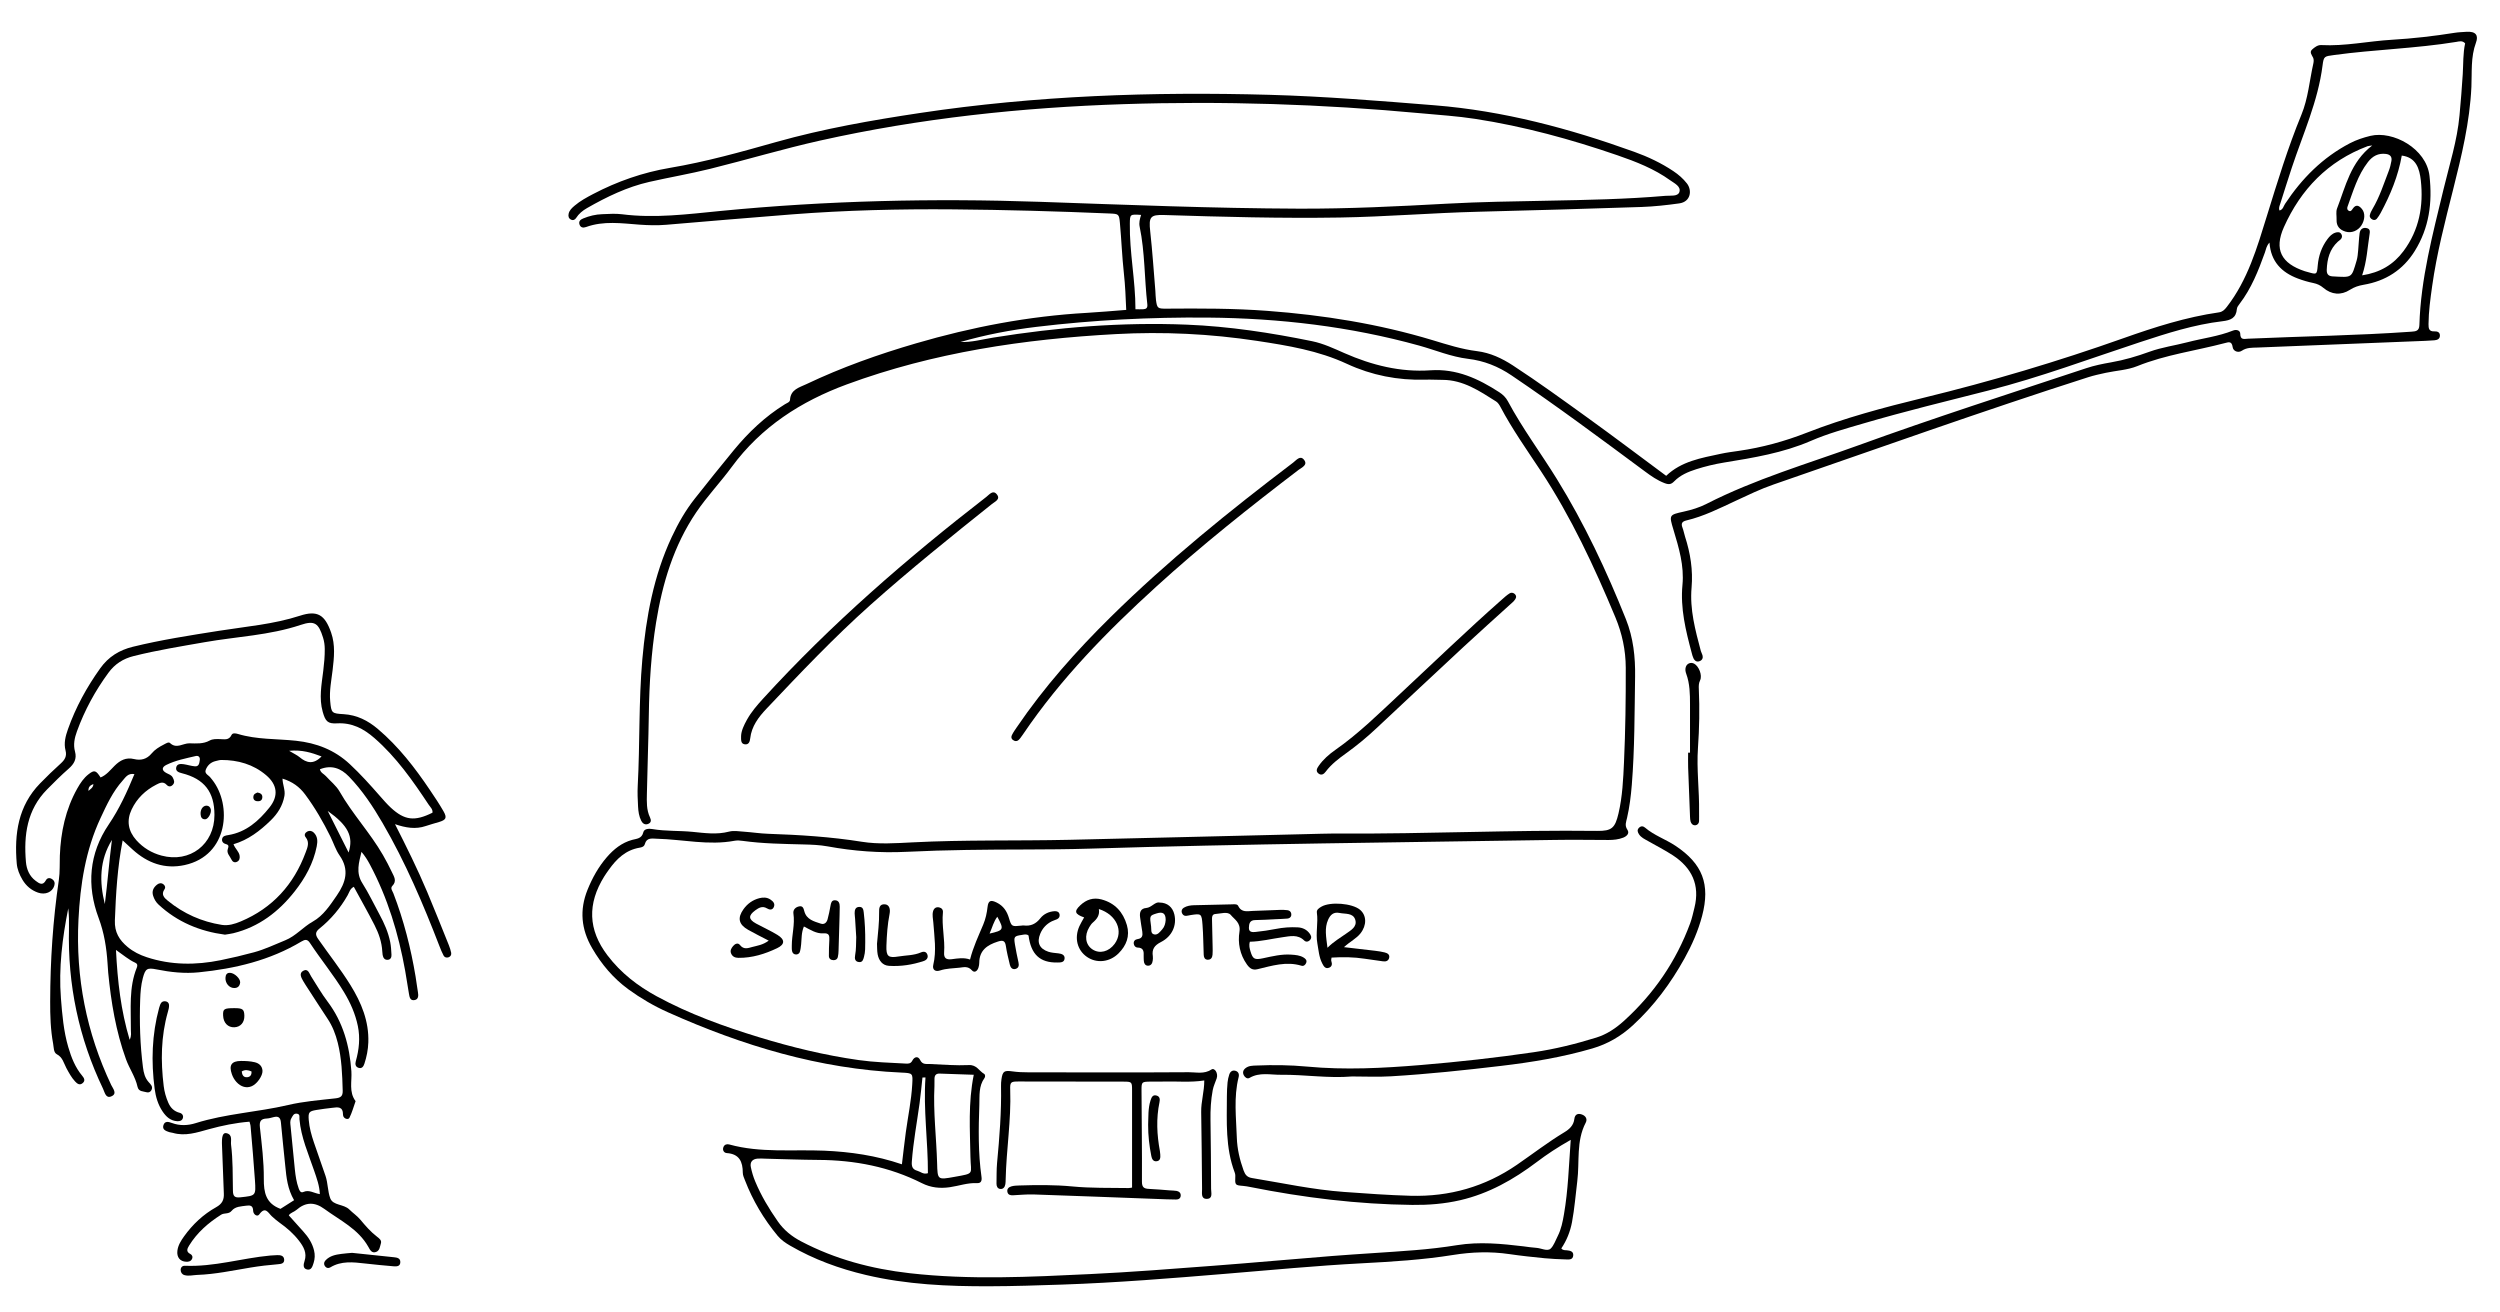 <?xml version="1.0" encoding="utf-8"?>
<!-- Generator: Adobe Illustrator 26.0.1, SVG Export Plug-In . SVG Version: 6.00 Build 0)  -->
<svg version="1.1" id="Ebene_1" xmlns="http://www.w3.org/2000/svg" xmlns:xlink="http://www.w3.org/1999/xlink" x="0px" y="0px"
	 viewBox="0 0 1086 569.74" style="enable-background:new 0 0 1086 569.74;" xml:space="preserve">
<g>
	<path d="M1071.35,13.82c-1.66,0.13-3.34,0.16-4.98,0.42c-9.05,1.45-18.15,2.49-27.3,3.03c-10.26,0.6-20.4,2.86-30.75,2.31
		c-1.51-0.08-2.88,0.97-3.94,1.93c-1.26,1.14-0.13,2.37,0.45,3.57c0.32,0.68,0.27,1.65,0.1,2.43c-1.68,7.46-2.26,15.2-5.2,22.34
		c-5.91,14.35-10.41,29.16-14.99,43.95c-4.28,13.83-8.3,27.78-17.42,39.53c-1.04,1.34-1.9,2.14-3.43,2.36
		c-14.25,2.06-27.9,6.41-41.4,11.2c-28.58,10.14-57.6,18.77-87.07,25.95c-17.15,4.18-34.22,8.73-50.68,15.17
		c-9.53,3.72-19.27,6.38-29.36,7.84c-2.64,0.38-5.29,0.72-7.89,1.28c-8.47,1.82-17.1,3.24-23.7,9.57
		c-11.46-8.49-22.73-17.02-34.19-25.28c-10.68-7.69-21.32-15.44-32.35-22.64c-4.82-3.14-9.88-5.53-15.62-6.24
		c-6.65-0.82-12.99-2.86-19.37-4.79c-23.39-7.06-47.35-10.89-71.67-12.71c-14.64-1.1-29.3-1.08-43.97-0.96
		c-3.74,0.03-3.97-0.21-4.46-3.71c-0.19-1.32-0.16-2.66-0.27-3.99c-0.72-8.64-1.29-17.28-2.24-25.89c-0.69-6.25,0.05-7.28,6.06-7.09
		c25.48,0.81,50.96,1.51,76.47,1.09c20-0.34,39.94-2,59.93-2.51c23.65-0.6,47.31-1.28,70.96-2.07c5.48-0.19,10.95-0.8,16.4-1.56
		c5.02-0.69,5.65-5.69,3.33-8.66c-1.66-2.13-3.66-3.86-5.89-5.35c-5.29-3.54-11.02-6.24-16.98-8.39
		c-28.14-10.13-56.78-17.82-86.79-20.22c-23.92-1.92-47.84-3.89-71.82-4.55c-50.72-1.4-101.3,0.33-151.56,7.88
		c-21.09,3.17-42.07,6.84-62.63,12.64c-15.22,4.3-30.46,8.57-46.08,11.21c-11.77,1.99-22.88,5.86-33.43,11.39
		c-2.8,1.47-5.59,2.98-8.02,5.05c-1.14,0.98-2.29,1.98-2.6,3.56c-0.21,1.05,0.01,2,1.09,2.51c0.92,0.44,1.71-0.02,2.15-0.71
		c1.21-1.89,2.87-3.24,4.76-4.32c8.56-4.89,17.4-9.18,27.07-11.38c8.76-1.99,17.64-3.5,26.36-5.66c16-3.96,31.81-8.71,47.88-12.3
		c43.38-9.69,87.42-14.36,131.79-15.81c43.19-1.41,86.31-0.02,129.34,3.98c7.79,0.73,15.63,1.22,23.35,2.41
		c21.12,3.25,41.67,8.88,61.85,15.83c8.04,2.77,15.97,5.87,22.94,10.89c1.78,1.28,4.8,2.65,3.92,5.13c-0.7,1.96-3.81,1.4-5.93,1.58
		c-17.11,1.49-34.27,1.79-51.43,2.13c-14.49,0.29-29,0.48-43.47,1.28c-21.47,1.18-42.94,2.25-64.44,2.17
		c-37.5-0.14-74.97-1.68-112.44-2.97c-46.36-1.6-92.62-0.54-138.81,3.97c-14.22,1.39-28.49,3.27-42.87,1.42
		c-2.79-0.36-5.66-0.11-8.49-0.02c-2.86,0.09-5.6,0.75-8.25,1.84c-1.2,0.49-2.08,1.2-1.64,2.61c0.45,1.44,1.66,1.56,2.85,1.13
		c7.65-2.78,15.47-1.6,23.26-1.03c3.83,0.27,7.65,0.38,11.48,0.06c18.26-1.53,36.52-3.11,54.79-4.53c23.28-1.8,46.6-2.37,69.94-2.17
		c22.67,0.19,45.32,0.83,67.97,1.79c3.95,0.17,4.11,0.21,4.47,4.13c0.67,7.3,0.93,14.63,1.73,21.91c0.58,5.25,0.78,10.49,1.01,15.84
		c-5.92,0.45-11.54,0.97-17.18,1.29c-25.24,1.42-49.88,6.15-74.1,13.23c-16.33,4.77-32.33,10.44-47.7,17.75
		c-3,1.43-6.82,2.28-7.07,6.81c-0.06,1.01-1.37,1.39-2.2,1.9c-8.61,5.31-15.82,12.19-22.22,19.95
		c-5.72,6.94-11.34,13.97-16.92,21.03c-4.05,5.12-7.26,10.76-10.02,16.67c-7.88,16.84-11.16,34.79-12.79,53.14
		c-1.62,18.28-1.02,36.64-2,54.94c-0.16,2.98-0.02,6,0.14,8.99c0.11,2.15,0.4,4.33,1.41,6.28c0.57,1.1,1.57,1.83,2.89,1.34
		c1.39-0.52,1.51-1.57,0.9-2.83c-1.58-3.28-1.43-6.83-1.36-10.31c0.23-11.49,0.67-22.98,0.84-34.48c0.2-13.35,1.02-26.65,3.14-39.83
		c2.76-17.09,7.64-33.45,17.47-47.96c4.68-6.91,10.47-12.97,15.4-19.68c12.8-17.42,30.03-28.51,50.01-35.87
		c37.74-13.9,77.01-19.68,116.92-21.85c20.51-1.12,40.97-0.13,61.31,2.96c13.35,2.03,26.59,4.2,39.03,9.98
		c10.71,4.97,22.13,7.21,34,6.86c2.5-0.08,5,0.09,7.5,0.09c9.01,0.01,16.09,4.85,23.27,9.38c0.79,0.5,1.4,1.44,1.86,2.3
		c5.14,9.75,11.52,18.73,17.57,27.9c13.17,19.99,23.21,41.56,32.39,63.56c2.91,6.97,4.48,14.24,4.51,21.87
		c0.04,13.67-0.14,27.33-0.76,40.98c-0.34,7.47-0.67,14.99-2.39,22.33c-1.49,6.38-2.93,7.69-9.29,7.61
		c-37-0.45-73.98,1.35-110.98,1.14c-5.84-0.03-11.67,0.17-17.5,0.31c-33.65,0.8-67.3,1.66-100.96,2.42
		c-22.66,0.51-45.33-0.06-67.98,1.11c-7.32,0.37-14.74,0.9-21.97-0.26c-13.53-2.17-27.13-3-40.78-3.47
		c-3.49-0.12-6.96-0.67-10.45-0.91c-2.16-0.15-4.45-0.56-6.47-0.03c-5.33,1.4-10.59,0.62-15.87,0.1c-5.8-0.57-11.66-0.22-17.44-1.21
		c-1.49-0.26-3.55-0.18-3.93,1.39c-0.69,2.85-2.89,2.77-4.86,3.31c-4.52,1.25-8,4.06-10.98,7.5c-3.63,4.19-6.28,8.96-8.37,14.11
		c-3.59,8.85-2.78,17.24,1.96,25.4c4.07,7,9.16,13.08,15.73,17.88c5.41,3.94,11.17,7.3,17.26,10.02
		c32.32,14.47,65.76,24.61,101.42,26.18c4.95,0.22,4.93,0.3,4.66,5.1c-0.39,7.01-1.84,13.86-2.79,20.79
		c-0.62,4.54-1.11,9.1-1.7,13.95c-11.24-3.83-22.38-5.43-33.76-5.92c-13.76-0.58-27.68,1.05-41.24-2.7c-1.02-0.28-2.05,0-2.51,1.08
		c-0.6,1.39,0.25,2.58,1.4,2.66c5.51,0.37,6.97,3.75,6.99,8.56c0,1.12,0.55,2.26,0.97,3.34c3.39,8.77,8.14,16.76,14.14,24
		c1.51,1.82,3.41,3.13,5.45,4.31c10.32,5.99,21.39,10.02,32.96,12.75c17.64,4.16,35.61,4.96,53.63,4.9c10.5-0.03,21-0.38,31.49-0.73
		c23.82-0.81,47.56-2.74,71.31-4.71c19.59-1.62,39.16-3.49,58.8-4.53c13.3-0.7,26.61-1.51,39.8-3.63c8.1-1.3,16.22-1.58,24.39-0.38
		c5.1,0.75,10.24,1.29,15.38,1.8c2.98,0.29,5.98,0.41,8.98,0.51c1.44,0.04,3.33,0.35,3.45-1.81c0.1-1.71-1.4-2.01-2.8-2.15
		c-0.78-0.08-1.65,0.1-2.39-0.82c2.31-3.41,3.86-7.26,4.64-11.37c1.11-5.9,1.56-11.88,2.3-17.83c1.06-8.49-0.55-17.38,3.68-25.45
		c0.81-1.54-0.02-2.95-1.73-3.54c-1.8-0.63-3,0.07-3.22,1.95c-0.33,2.8-2.12,4.44-4.32,5.77c-7.14,4.31-13.74,9.41-20.6,14.13
		c-13.9,9.56-29.3,13.94-46.19,13.48c-9.67-0.27-19.3-0.97-28.94-1.67c-13.49-0.97-26.69-3.85-40-6.04
		c-2.06-0.34-2.93-1.36-3.65-3.34c-1.66-4.6-2.76-9.31-2.92-14.13c-0.28-8.78-1.42-17.62,0.78-26.34c0.32-1.28-0.04-2.4-1.4-2.78
		c-1.36-0.38-2.27,0.42-2.67,1.64c-0.36,1.1-0.63,2.26-0.74,3.41c-0.18,1.99-0.29,3.99-0.29,5.99c-0.03,11.15-0.68,22.36,3.38,33.1
		c0.17,0.45,0.3,0.96,0.28,1.43c-0.17,4.16-0.18,4.14,3.49,4.45c0.99,0.08,1.97,0.27,2.95,0.46c23.25,4.64,46.7,7.52,70.43,7.79
		c7.02,0.08,13.96-0.46,20.83-2.05c12.43-2.88,23.23-9,33.28-16.6c4.38-3.31,8.92-6.33,14.72-9.61
		c-0.82,11.41-1.13,21.88-2.92,32.24c-0.56,3.3-1.21,6.57-2.73,9.57c-0.96,1.88-1.75,4.22-3.09,5.45c-1.43,1.31-4.1-0.24-6.25-0.36
		c-1.83-0.1-3.64-0.42-5.46-0.64c-9.61-1.15-19.2-2.09-28.88-0.53c-6.08,0.98-12.21,1.69-18.35,2.18
		c-11.96,0.96-23.94,1.59-35.9,2.53c-17.27,1.35-34.52,2.96-51.8,4.26c-17.79,1.35-35.57,2.75-53.38,3.6
		c-26.13,1.25-52.28,2.59-78.4-0.38c-16.52-1.88-32.36-6.05-47.17-13.84c-4.08-2.14-7.47-4.88-10.11-8.67
		c-3.83-5.48-7.25-11.18-9.82-17.36c-0.83-1.98-1.45-4.08-1.89-6.19c-0.46-2.21,0.66-3.53,2.91-3.72c1.16-0.1,2.33,0,3.5,0.03
		c7.66,0.19,15.33,0.49,22.99,0.54c15.73,0.09,30.81,2.99,44.92,10.11c3.9,1.97,7.91,2.35,12.14,1.74
		c3.94-0.57,7.74-1.98,11.82-1.77c1.72,0.09,2.15-1.03,1.92-2.68c-1.48-10.42-1.31-20.92-0.94-31.39c0.14-3.89-0.34-8.07,2.24-11.59
		c0.38-0.52,0.39-1.48-0.21-1.83c-2.16-1.25-3.18-3.95-6.54-3.79c-5.64,0.27-11.32-0.22-16.98-0.46c-1.56-0.07-3.2,0.36-4.22-1.73
		c-0.9-1.87-2.53-1.44-3.39,0.24c-0.7,1.37-1.71,1.37-2.89,1.3c-6.81-0.38-13.63-0.56-20.4-1.52c-14.72-2.08-29.11-5.59-43.29-9.92
		c-15.3-4.68-30.34-10.1-44.46-17.78c-8.28-4.51-15.54-10.11-21.35-17.72c-8.57-11.23-8.78-22.53-1.48-34.3
		c0.61-0.99,1.3-1.94,1.97-2.89c3.36-4.75,7.35-8.63,13.4-9.65c1.02-0.17,1.98-0.45,2.3-1.59c0.82-2.92,3.07-2.36,5.24-2.3
		c11.26,0.29,22.46,3.01,33.79,0.87c1.12-0.21,2.34-0.1,3.49,0.06c8.77,1.22,17.6,1.31,26.43,1.55c3.5,0.09,6.98,0.21,10.45,0.84
		c11.34,2.08,22.78,2.93,34.32,2.36c17.32-0.85,34.65-0.97,51.98-1.01c9.17-0.02,18.34-0.09,27.5-0.37
		c67.3-2.06,134.62-2.71,201.94-3.78c7.83-0.13,15.67,0,23.5,0.02c2.19,0,4.35-0.22,6.38-1.02c1.51-0.6,2.85-1.85,1.79-3.43
		c-1.27-1.88-0.54-3.39-0.14-5.16c1.08-4.72,1.67-9.51,2.06-14.33c1.26-15.63,1.18-31.3,1.43-46.96c0.14-8.55-0.77-16.95-3.98-24.99
		c-8.42-21.07-18.04-41.54-29.98-60.87c-6.99-11.34-15-22.04-21.3-33.82c-0.89-1.67-2.19-2.92-3.75-3.93
		c-9.09-5.89-18.56-10.3-29.88-9.52c-13.07,0.9-25.45-2.22-37.37-7.46c-4.56-2.01-9.13-4.17-14.04-5.18
		c-17.97-3.68-36.09-6.45-54.43-7.19c-28.23-1.14-56.26,1.13-84.14,5.63c-4.7,0.76-9.36,2.09-14.21,1.91
		c10.86-3.15,21.92-5.25,33.11-6.59c24.68-2.97,49.47-4.23,74.32-4.02c31.12,0.27,61.81,3.84,91.87,12.17
		c7.05,1.96,13.87,4.86,21.19,5.74c6.95,0.83,13.11,3.28,18.91,7.2c19.76,13.34,38.86,27.58,58.01,41.76
		c2.63,1.95,5.25,3.8,8.43,5.03c2.05,0.8,3,0.48,4.25-0.79c2.65-2.69,6-4.1,9.53-5.23c3.98-1.27,8.02-2.24,12.13-2.91
		c12.83-2.09,25.61-4.18,37.69-9.41c7.33-3.18,15.07-5.3,22.74-7.55c18.06-5.3,36.34-9.73,54.57-14.38
		c22.3-5.69,43.83-13.77,65.65-20.95c11.71-3.85,23.46-7.64,35.76-9.09c3.65-0.43,6.02-1.36,6.34-5.36
		c0.06-0.75,0.65-1.52,1.15-2.17c5.14-6.71,8.19-14.45,11.01-22.3c0.49-1.37,0.64-2.9,2-4.34c0.57,8.19,5.22,12.94,12.32,15.61
		c2.17,0.82,4.43,1.49,6.7,1.95c1.69,0.35,3.05,0.96,4.39,2.1c3.55,3,7.66,3.34,11.51,0.87c1.89-1.21,3.78-1.83,5.96-2.2
		c9.54-1.61,17.09-6.4,22.23-14.67c6.24-10.04,7.71-20.96,6.4-32.63c-1.35-11.93-15.92-19.75-25.68-17.39
		c-3.09,0.75-6.08,1.74-8.9,3.21c-11.83,6.17-20.88,15.3-28.17,26.33c-0.68,1.03-0.88,2.52-2.4,2.88c-0.46-1.06,0.01-1.98,0.31-2.92
		c1.67-5.23,3.3-10.48,5.03-15.69c4.86-14.66,11.38-28.82,13.35-44.37c0.52-4.08,0.78-3.98,4.95-4.55
		c17.66-2.42,35.54-2.83,53.15-5.71c1.22-0.2,2.64-0.7,3.84,0.63c-0.95,4.34-0.76,8.86-1.03,13.34c-0.36,5.98-0.87,11.96-1.41,17.93
		c-1,11.01-4.4,21.52-6.96,32.19c-4.66,19.43-9.88,38.75-10.47,58.89c-0.08,2.64-1.54,2.77-3.56,2.91
		c-23.61,1.67-47.27,1.99-70.91,3.04c-1.61,0.07-3.32,0.69-3.35-2.17c-0.01-1.46-1.66-1.96-3.13-1.37
		c-6.38,2.55-13.21,3.35-19.8,5.07c-5.47,1.43-11.13,2.19-16.46,4.12c-5.48,1.99-11.02,3.64-16.77,4.63
		c-3.6,0.63-7.22,1.36-10.68,2.51c-33.03,10.97-66.17,21.59-98.88,33.47c-22.21,8.06-44.97,14.68-66.13,25.49
		c-3.09,1.58-6.47,2.61-9.91,3.37c-6.38,1.4-6.39,1.44-4.46,7.84c2.36,7.83,4.72,15.66,3.92,24c-0.97,10.16,1.43,19.86,4.02,29.53
		c0.21,0.79,0.41,1.62,0.77,2.35c0.58,1.18,1.54,1.77,2.86,1.15c1.05-0.49,1.35-1.42,1.05-2.5c-0.17-0.63-0.55-1.21-0.72-1.85
		c-2.4-9.02-4.85-18.01-4.02-27.52c0.66-7.58-0.51-14.95-2.84-22.16c-0.41-1.27-0.62-2.61-1.1-3.84c-0.71-1.82-0.25-2.72,1.71-3.18
		c7.52-1.78,14.37-5.26,21.31-8.49c5.44-2.53,10.83-5.15,16.51-7.11c45.48-15.71,90.79-31.92,136.62-46.59
		c2.53-0.81,5.14-1.38,7.74-1.94c4.55-0.98,9.4-1.18,13.64-2.9c12.31-4.97,25.41-6.67,38.1-10.02c1.64-0.43,2.98-0.92,3.36,1.78
		c0.24,1.74,2.39,2.63,3.99,1.55c2.15-1.45,4.42-1.29,6.71-1.38c24.3-0.99,48.61-1.94,72.91-2.91c1.33-0.05,2.66-0.12,3.99-0.24
		c1.23-0.11,2.38-0.52,2.43-1.98c0.06-1.55-1.13-1.96-2.36-1.9c-2.42,0.12-2.61-1.3-2.59-3.18c0.05-5.51,0.81-10.96,1.57-16.4
		c1.99-14.21,5.6-28.08,9.1-41.96c3.7-14.7,7.26-29.38,7.96-44.66c0.29-6.38-0.37-12.88,1.99-19.25
		C1076.67,15.55,1075.71,13.5,1071.35,13.82z M405.92,471.85c0.05-1,0.04-2,0.02-3c-0.03-1.57,0.49-2.55,2.28-2.48
		c4.79,0.19,9.59,0.33,14.78,0.51c-2.48,12.38-1.64,24.03-1.44,35.68c0.13,7.69,2.06,7.06-6.93,8.67c-7.4,1.33-7.35,1.36-7.55-5.94
		C406.77,494.14,405.36,483.03,405.92,471.85z M399.46,479.32c0.51-3.73,0.84-7.49,1.25-11.24c0.44-0.01,0.88-0.03,1.32-0.04
		c-0.98,13.94,1.11,27.79,1.05,41.6c-2.02,0.64-3.16-0.65-4.56-1.04c-2.13-0.59-2.59-1.84-2.42-4.07
		C396.73,496.06,398.31,487.72,399.46,479.32z M496.58,134.34c-0.98,0.05-1.97,0.01-3.34,0.01c0.01-12.52-2.63-24.75-2.44-37.2
		c0.06-4.11,0.07-4.11,4.89-3.79c-0.59,1.86-0.98,3.44-0.62,5.14c2.31,11.1,2.04,22.45,3.32,33.65
		C498.58,133.78,497.94,134.27,496.58,134.34z M992.13,98.66c7.36-16.44,19.13-28.66,36.29-35.13c0.43-0.17,0.93-0.16,2.08-0.33
		c-9.41,7.17-11.54,17.71-15.28,27.35c-0.57,1.45-0.15,3.28-0.21,4.94c-0.1,2.76,1.38,4.36,3.86,5.12c2.6,0.79,5.41-0.35,6.93-2.71
		c1.52-2.36,1.7-5.26,0.29-7.03c-1.18-1.49-2.59-2.31-4-0.29c-0.52,0.73-0.87,1.5-1.85,0.95c-0.61-0.34-0.74-1.02-0.48-1.74
		c2.45-6.72,4.41-13.66,8.9-19.43c1.97-2.53,4.46-3.92,7.79-3.49c1.86,0.24,2.7,1.25,2.38,3.05c-0.26,1.47-0.62,2.94-1.16,4.33
		c-2.16,5.58-3.96,11.32-7.05,16.51c-0.51,0.85-0.97,1.78-1.17,2.73c-0.18,0.87,0.43,1.58,1.26,1.94c0.69,0.3,1.37,0.09,1.8-0.44
		c0.62-0.76,1.17-1.6,1.64-2.47c4.26-7.92,7.65-16.16,9.18-24.94c6.29,0.81,7.68,5.71,8.27,10.73c1.23,11.11-0.69,21.6-7.52,30.77
		c-4.34,5.82-10.1,9.32-17.97,10.53c2.07-6.15,2.29-11.95,3.2-17.64c0.21-1.31,0.36-2.43-1.04-2.83c-1.74-0.5-3.01,0.37-3.25,2.14
		c-0.34,2.46-0.39,4.97-0.63,7.45c-0.14,1.49-0.25,3.02-0.67,4.44c-2.29,7.72-1.78,7.37-10.46,6.89c-1.96-0.11-2.59-1.14-2.52-2.91
		c0.17-4.63,1.26-8.89,4.83-12.17c0.37-0.33,0.81-0.59,1.16-0.94c0.66-0.65,0.84-1.47,0.39-2.27c-0.61-1.09-1.66-1.02-2.63-0.7
		c-1.48,0.48-2.52,1.58-3.43,2.79c-2.57,3.43-3.88,7.29-4.25,11.55c-0.34,3.9-0.43,3.89-4.17,2.81c-0.48-0.14-0.97-0.24-1.44-0.4
		C990.98,114.44,987.78,108.38,992.13,98.66z"/>
	<path d="M194.97,410.56c-3.11-7.72-6.18-15.46-9.41-23.13c-4.2-9.97-9.01-19.65-13.97-29.41c4.57,1.54,8.89,2.35,13.38,0.8
		c1.89-0.65,3.82-1.15,5.73-1.73c3.06-0.92,3.57-1.84,1.98-4.63c-1.81-3.17-3.86-6.22-5.91-9.26c-6.53-9.7-13.63-18.91-22.63-26.53
		c-4.32-3.66-9.11-6.09-14.84-6.43c-5.18-0.31-5.39-0.41-5.87-5.69c-0.41-4.52,0.52-8.96,1.05-13.42
		c0.65-5.48,1.23-10.95-0.64-16.32c-2.69-7.71-5.91-9.82-13.53-7.34c-11.52,3.74-23.47,4.69-35.29,6.57
		c-12.5,1.98-25,3.9-37.31,6.92c-5.93,1.46-10.6,4.35-14.19,9.38c-5.85,8.19-10.63,16.9-13.99,26.39c-1.07,3.02-1.89,6.09-1.06,9.29
		c0.64,2.45-0.32,4.05-2.09,5.64c-3.1,2.78-6.09,5.69-8.99,8.67c-9.52,9.78-11.21,21.91-10.12,34.78c0.21,2.47,1.18,4.85,2.47,7.03
		c1.59,2.69,3.86,4.61,6.78,5.62c3.19,1.1,6.18-0.24,7.03-2.91c0.41-1.28,0.14-2.28-1.02-3.01c-1.03-0.66-2.06-0.44-2.58,0.53
		c-1.4,2.58-2.93,1.4-4.45,0.28c-2.75-2.03-3.97-5.08-4.24-8.22c-1-11.64,0.46-22.69,9.2-31.52c3.04-3.08,6.11-6.15,9.37-9
		c2.36-2.06,3.61-4.27,2.75-7.42c-0.83-3.03-0.2-5.94,0.84-8.8c3.32-9.14,7.91-17.58,13.67-25.43c2.82-3.84,6.4-6.12,10.95-7.26
		c10.19-2.56,20.54-4.21,30.87-6.03c13.91-2.45,28.15-2.96,41.71-7.51c6.07-2.04,7.76-0.74,9.71,5.54c0.51,1.62,0.72,3.25,0.74,4.92
		c0.03,3.17-0.27,6.31-0.65,9.46c-0.72,5.93-1.92,11.88-0.23,17.86c1.17,4.12,2.17,5.22,6.2,4.99c6.48-0.37,11.52,2.27,16.24,6.38
		c9.55,8.31,16.68,18.55,23.6,28.97c0.7,1.05,1.84,1.97,1.63,3.46c-7.74,3.85-12.1,3.35-18.09-2.18c-1.7-1.58-3.23-3.36-4.77-5.11
		c-4.18-4.77-8.39-9.47-13.04-13.8c-6.63-6.18-14.46-9.2-23.36-10.16c-8.43-0.91-17.02-0.46-25.26-2.96
		c-0.98-0.29-2.32-0.52-2.76,0.43c-1.16,2.48-3.18,1.83-5.09,1.81c-1.5-0.02-3.08-0.12-4.41,0.62c-2.8,1.56-5.83,1.27-8.8,1.21
		c-2.79-0.06-5.59,2.59-8.45-0.14c-0.62-0.59-1.87,0.26-2.76,0.72c-1.94,0.99-3.84,2.16-5.21,3.82c-2.09,2.52-4.69,3.15-7.6,2.44
		c-3.56-0.86-6.12,0.57-8.5,2.93c-1.87,1.85-3.51,4.02-6.07,5.06c-2.01-3.13-2.72-3.35-5.2-1.42c-2.14,1.66-3.61,3.87-4.93,6.22
		c-5.09,9.08-7.18,18.92-7.57,29.21c-0.13,3.49,0.08,7.03-0.43,10.47c-2.58,17.51-3.73,35.11-3.77,52.79
		c-0.02,6.17,0.16,12.33,1.29,18.42c0.3,1.61,0.14,3.78,1.6,4.55c2.56,1.34,2.99,3.84,4.12,5.96c1.11,2.06,2.2,4.11,3.8,5.84
		c0.96,1.04,2.06,1.88,3.4,0.65c1.16-1.06,0.48-2.17-0.28-3.08c-3.07-3.66-4.75-7.98-6.07-12.48c-2.03-6.92-2.63-14.06-3.19-21.2
		c-1.02-13.19,0.61-26.16,3.19-39.08c0.32,2.89,0.38,5.78,0.31,8.67c-0.62,24.41,4.23,47.66,14.79,69.7
		c0.73,1.52,1.16,4.27,3.47,3.37c2.94-1.15,0.83-3.42,0.07-5.02c-10.77-22.75-15.46-46.71-14.21-71.8
		c0.76-15.21,3.06-30.15,9.59-44.14c2.68-5.74,5.32-11.51,9.61-16.28c1.21-1.35,2.28-3.31,5.11-2.8
		c-3.22,7.78-6.55,15.08-11.15,21.86c-8.6,12.66-9.64,26.6-4.42,40.58c2.46,6.57,3.46,13.07,3.9,19.85
		c0.09,1.33,0.15,2.66,0.28,3.99c1.25,12.8,3.32,25.41,7.72,37.57c1.47,4.08,4.08,7.67,5.01,11.95c0.49,2.22,2.44,1.94,3.94,2.4
		c0.87,0.26,1.67-0.11,2.1-0.92c0.81-1.53-0.32-2.51-1.19-3.48c-1.65-1.84-2.18-4.05-2.48-6.41c-1.25-9.77-1.56-19.59-1.21-29.43
		c0.11-3.17,0.34-6.32,1.16-9.4c1.09-4.05,1.84-4.55,5.96-3.72c6.07,1.22,12.16,1.88,18.36,1.26c15.73-1.58,30.85-5.17,44.58-13.39
		c1.54-0.92,2.56-1.08,3.68,0.63c4.76,7.24,10.3,13.93,14.79,21.36c2.77,4.59,4.93,9.42,6.02,14.72c1.07,5.2,0.53,10.27-0.89,15.31
		c-0.36,1.28-0.15,2.42,1.19,2.86c1.42,0.46,2.13-0.53,2.53-1.74c1-3.02,1.61-6.11,1.72-9.3c0.32-9.2-3.02-17.25-7.75-24.89
		c-4.31-6.95-9.39-13.35-14.05-20.05c-1.31-1.89-1.24-3.06,0.62-4.55c4.98-4,9.02-8.85,12.19-14.42c0.72-1.26,1.01-2.86,2.69-3.69
		c3.02,5.56,6.14,11.06,9.02,16.69c1.82,3.57,3.14,7.36,3.35,11.43c0.02,0.5,0.06,1,0.15,1.49c0.24,1.26,0.86,2.26,2.3,2.1
		c1.22-0.13,1.6-1.15,1.54-2.2c-0.1-1.82-0.19-3.67-0.54-5.45c-0.85-4.28-2.6-8.24-4.68-12.06c-2.46-4.54-4.68-9.23-7.44-13.58
		c-2.91-4.58-1.46-8.98-0.37-13.6c1.47,1.73,2.61,3.53,3.61,5.41c7.76,14.54,12.47,30.11,15.37,46.26c0.59,3.27,1.04,6.57,1.62,9.85
		c0.26,1.44,0.45,3.33,2.57,2.85c1.57-0.35,1.61-1.87,1.37-3.3c-0.39-2.29-0.66-4.61-1.04-6.91c-2.06-12.35-5.14-24.43-9.64-36.13
		c-0.39-1.03-1.46-2.21-0.45-3.24c2.06-2.11,0.74-4.01-0.16-5.9c-1.21-2.56-2.52-5.07-3.93-7.52c-5.59-9.67-13.29-17.88-18.84-27.59
		c-1.45-2.54-3.96-4.47-5.96-6.7c-0.86-0.95-2.28-1.41-2.58-2.96c5.01-1.99,9.09-0.48,12.63,3.19c5.83,6.03,10.41,12.97,14.61,20.19
		c9.92,17.04,17.6,35.11,24.69,53.46c0.54,1.39,1.1,2.79,1.8,4.1c0.42,0.79,1.27,1.05,2.16,0.74c0.92-0.32,1.29-1.11,1.13-1.97
		C195.76,412.75,195.4,411.63,194.97,410.56z M38.44,343.57c-0.11-1.54,0.57-2.43,2.14-2.95C40.49,342.22,39.21,342.77,38.44,343.57
		z M57.19,351.62c2.29-4.81,5.97-8.34,10.7-10.77c1.49-0.77,3-1.55,4.51,0.09c0.77,0.84,1.73,0.92,2.61,0.04
		c1.06-1.05,0.59-2.12,0.05-3.19c-0.57-1.13-1.69-1.43-2.73-1.97c-2.1-1.09-2.16-2.49-0.14-3.51c4.05-2.03,8.49-2.86,12.85-3.89
		c1.27-0.3,1.93,0.59,1.75,1.72c-0.19,1.22-0.27,2.9-2.12,2.75c-1.64-0.13-3.24-0.68-4.87-0.92c-1.35-0.2-2.95-0.21-3.26,1.44
		c-0.3,1.62,1.08,2.13,2.49,2.48c9.73,2.45,14.13,8.12,14.13,18.13c0,12.74-10.65,20.96-22.99,17.65
		c-4.25-1.14-7.95-3.35-10.92-6.66C55.67,361,54.88,356.49,57.19,351.62z M45.54,392.72c-2.43-9.67-2.33-19.06,3.08-27.85
		C47.42,374.14,46.72,383.45,45.54,392.72z M59.46,420.26c-3.57,8.77-2.53,17.99-2.61,27.1c-0.01,1.24,0.37,2.53-0.53,4.33
		c-3.82-12.79-5.26-25.35-5.94-39.04c3.21,2.22,5.56,4.3,8.39,5.56C59.63,418.6,59.84,419.32,59.46,420.26z M151.44,370.34
		c-3.1-6.18-6.03-12.01-9.08-18.07C151.22,358.61,153.64,363.32,151.44,370.34z M143.59,363.52c1.32,2.69,2.23,5.66,3.92,8.08
		c4.36,6.24,2.68,11.75-1.19,17.38c-2.95,4.29-5.93,8.83-10.39,11.32c-4.29,2.4-7.39,6.29-12.04,8.17
		c-4.47,1.81-8.84,3.92-13.5,5.19c-4.81,1.31-9.68,2.46-14.57,3.45c-10.78,2.19-21.51,2.18-32.08-1.3c-3.04-1-5.85-2.39-8.32-4.46
		c-3.6-3.01-5.72-6.38-5.52-11.54c0.44-11.51,1.08-22.95,3.38-34.75c1.77,1.63,3.07,2.85,4.38,4.03c6.44,5.84,13.94,8.57,22.55,6.69
		c19.06-4.16,20.68-26.08,11.96-37.07c-0.21-0.26-0.45-0.49-0.63-0.77c-0.76-1.17-2.84-1.75-2.17-3.53c0.72-1.92,2.2-3.33,4.33-3.81
		c0.81-0.18,1.63-0.47,2.44-0.47c7.22-0.01,13.88,1.89,19.43,6.58c4.94,4.17,5.51,9.05,1.47,14.08
		c-4.63,5.78-10.08,10.68-17.83,11.96c-1.19,0.2-2.46,0.33-2.73,1.71c-0.22,1.12,0.57,1.94,1.61,2.2c1.42,0.35,1.24,1.05,0.87,2.15
		c-0.62,1.84,0.92,3.09,1.58,4.56c0.42,0.92,1.29,1.56,2.45,0.97c1.05-0.54,1.24-1.5,1.11-2.55c-0.24-1.89-1.91-3.03-2.67-5.06
		c6.38-1.87,11.47-5.78,16.12-10.3c3.05-2.96,5.25-6.4,6.01-10.71c0.44-2.52-0.8-4.84-0.84-7.49c4.26,1.3,7.37,3.56,9.84,6.89
		C136.85,350.89,140.42,357.08,143.59,363.52z M130.13,328.91c-1.07-0.89-2.39-1.47-4.54-2.76c5.64-0.52,9.7,0.8,14.1,2.44
		C136.14,332.24,133.15,331.44,130.13,328.91z"/>
	<path d="M131.8,535.02c-2.1-2.31-4.17-4.64-6.34-7.06c0.58-1.11,2.21-1.41,3.3-2.36c4-3.48,7.9-3.55,12.16-0.43
		c6.8,4.98,14.69,8.66,19.08,16.45c0.71,1.26,1.45,2.94,3.37,2.23c1.61-0.59,1.67-2.4,2.1-3.76c0.4-1.3-0.73-2.13-1.65-2.83
		c-2.81-2.14-5.07-4.78-7.32-7.47c-1.37-1.64-3.23-2.87-4.76-4.39c-2.39-2.39-7.07-1.67-8.27-4.84c-1.13-2.97-0.99-6.53-2.05-9.7
		c-1.64-4.89-3.43-9.73-5.07-14.62c-1.06-3.15-1.97-6.37-2.23-9.71c-0.26-3.35,0.12-3.81,3.27-4.35c2.3-0.39,4.61-0.67,6.93-0.94
		c2.35-0.28,4.69-0.76,4.69,3.03c0,1.62,2.23,2.42,2.79,1.29c1.13-2.29,1.81-4.8,2.67-7.22c-3.01-3.99-1.52-8.66-1.83-13.01
		c-0.79-11.05-3.58-21.27-10.36-30.26c-2.6-3.45-4.77-7.23-7.1-10.88c-0.85-1.34-1.35-3.65-3.48-2.46c-1.89,1.06-0.85,2.93-0.02,4.4
		c0.66,1.16,1.41,2.26,2.13,3.38c2.81,4.33,5.59,8.68,8.45,12.98c2.16,3.23,3.54,6.79,4.47,10.52c1.71,6.83,1.95,13.83,2.14,20.83
		c0.07,2.43-0.96,3.04-3.2,3.29c-6.86,0.77-13.74,1.3-20.53,2.89c-13.27,3.11-27.04,3.75-40.14,7.87c-3.39,1.07-6.9,1.21-10.31-0.06
		c-1.54-0.58-3.12-0.94-3.71,0.98c-0.59,1.94,1.11,2.5,2.56,2.99c0.47,0.16,0.99,0.16,1.47,0.3c5.44,1.61,10.57-0.15,15.68-1.56
		c5.78-1.59,11.6-2.79,17.69-3.28c0.2,0.78,0.45,1.41,0.48,2.09c0.65,7.8,1.38,15.6,1.89,23.41c0.45,6.75,0.33,6.64-6.32,7.35
		c-2.48,0.27-3.21-0.45-3.25-2.86c-0.12-6.66,0.02-13.35-0.81-19.97c-0.23-1.78,0.81-4.35-1.95-5.02c-1.69-0.41-2.19,1.46-1.97,5.73
		c0.34,6.82,0.46,13.65,0.78,20.47c0.13,2.76-0.73,4.49-3.33,5.94c-5.58,3.11-10.21,7.46-13.95,12.67c-1.36,1.9-2.62,3.89-2.9,6.28
		c-0.33,2.82,1.17,4.64,3.81,4.75c1.04,0.05,2.01-0.15,2.53-1.19c0.46-0.91,0.07-1.79-0.66-2.15c-2.04-1.01-1.42-2.33-0.59-3.68
		c3.48-5.66,8.34-9.88,13.9-13.41c1.42-0.9,3.3-0.13,4.56-1.67c1.62-1.98,4.13-1.92,6.42-2.26c1.68-0.25,2.89-0.02,2.94,2.19
		c0.04,1.62,1.79,2.82,2.65,1.62c2.67-3.72,3.88-0.68,5.46,0.79c1.1,1.01,2.22,1.97,3.45,2.85c3.13,2.22,6.04,4.75,8.38,7.81
		c1.96,2.55,3.54,5.28,2.4,8.75c-0.48,1.47-0.85,3.3,1.13,3.72c1.86,0.39,2.33-1.41,2.8-2.87c0.57-1.8,0.64-3.56,0.19-5.41
		C135.65,540.01,133.96,537.4,131.8,535.02z M126.56,485.78c0.59-1.01,0.98-2.22,2.46-1.99c1.44,0.23,0.98,1.49,1.06,2.38
		c0.68,7.89,3.89,15.06,6.4,22.43c1.11,3.26,2.32,6.5,2.46,10.13c-2.64-0.41-4.66-2.04-7.12-0.95c-1.24,0.56-1.72-0.57-2.07-1.52
		c-0.97-2.67-1.38-5.46-1.67-8.27c-0.64-6.28-1.25-12.55-1.86-18.83C126.11,488.02,125.9,486.9,126.56,485.78z M114.6,512.08
		c0.06-7.46-0.89-14.95-1.7-22.4c-0.29-2.68,0.47-3.69,3.02-3.8c0.98-0.05,1.96-0.35,2.93-0.6c2.11-0.55,3,0.19,3.19,2.41
		c0.54,6.3,1.29,12.58,1.89,18.88c0.48,4.98,0.99,9.95,3.82,14.8c-2.29,1.45-4.24,2.69-5.91,3.76
		C115.51,522.79,114.55,518.06,114.6,512.08z"/>
	<path d="M528.54,468.4c0.73-2.21-0.93-4.7-2.28-3.81c-3.2,2.12-6.64,1.16-9.87,1.18c-23.32,0.16-46.63,0.08-69.95,0.04
		c-2.15,0-4.33-0.08-6.46-0.38c-3.74-0.53-4.42-0.16-4.94,3.38c-0.15,0.99-0.21,1.99-0.19,2.99c0.22,11.17-0.68,22.29-1.72,33.4
		c-0.27,2.98-0.18,5.99-0.25,8.99c-0.02,1.11,0.45,2.12,1.52,2.28c1.35,0.2,2.12-0.76,2.33-2.06c0.1-0.65,0.12-1.32,0.13-1.99
		c0.28-12.98,2.44-25.86,1.98-38.89c-0.13-3.52,0.22-3.73,3.65-3.73c15.16-0.02,30.31,0,45.47,0.06c3.8,0.01,3.81,0.1,3.81,3.95
		c0,13.94,0,27.89,0,42.07c-0.23,0.03-0.87,0.22-1.51,0.21c-8.15-0.13-16.32,0.08-24.46-0.7c-7.64-0.73-15.3-0.66-22.96-0.42
		c-1.16,0.04-2.36,0.07-3.46,0.38c-1.17,0.32-2.12,1.13-1.73,2.56c0.31,1.16,1.3,1.37,2.38,1.32c3-0.14,6-0.46,8.98-0.36
		c17.97,0.6,35.94,1.31,53.9,1.97c2.66,0.1,5.33,0.22,7.99,0.23c1.06,0.01,1.97-0.48,2.01-1.73c0.03-1.19-0.74-1.82-1.81-2.01
		c-0.98-0.17-1.99-0.16-2.98-0.23c-2.99-0.22-5.98-0.52-8.97-0.64c-2.16-0.09-3.11-0.65-3.09-3.2c0.08-13.16-0.13-26.31-0.18-39.47
		c-0.02-3.85,0.07-3.86,3.8-3.94c2-0.04,4,0.04,6-0.02c5.65-0.17,11.31,0.47,17.46-0.48c0.01,4.89-1.43,9.23-1.34,13.73
		c0.23,11.15,0.23,22.31,0.38,33.47c0.02,1.7-0.58,4.3,2.08,4.24c2.73-0.06,1.84-2.72,1.84-4.34c-0.01-10-0.13-19.99-0.26-29.98
		c-0.06-4.34,0.16-8.63,0.97-12.92C527.16,471.71,527.97,470.12,528.54,468.4z"/>
	<path d="M727.82,367.41c-4.29-2.85-9.29-4.51-13.25-7.92c-0.86-0.73-1.82-0.72-2.65,0.16c-0.87,0.92-0.51,1.86,0.04,2.73
		c0.94,1.48,2.52,2.14,3.95,2.97c3.6,2.08,7.34,3.94,10.81,6.22c8.23,5.4,11.8,12.86,9.35,22.72c-0.57,2.26-1.04,4.56-1.84,6.73
		c-6.1,16.57-15.81,30.71-28.89,42.54c-3.48,3.14-7.36,5.75-11.9,7.16c-8.91,2.76-17.95,5.01-27.19,6.36
		c-16.31,2.39-32.69,4.21-49.11,5.57c-16.43,1.36-32.88,2.22-49.38,0.67c-7.29-0.68-14.64-0.77-21.97-0.46
		c-1.65,0.07-3.35,0.03-4.76,1.16c-1.05,0.84-1.33,1.9-0.71,3.09c0.51,0.97,1.53,1.68,2.46,1.13c4.36-2.57,9.07-1.31,13.63-1.36
		c10.33-0.12,20.59,1.61,30.94,0.73c5.66,0,11.33,0.28,16.97-0.07c15.96-0.95,31.85-2.64,47.72-4.52
		c13.41-1.59,26.67-3.76,39.66-7.57c6.74-1.97,12.49-5.35,17.59-10.04c9.17-8.42,16.47-18.28,22.49-29.13
		c3.24-5.84,5.9-11.93,7.61-18.41C743.02,384.13,739.6,375.24,727.82,367.41z"/>
	<path d="M444.52,318.82c16.28-24.03,36.42-44.57,57.78-64.01c19.73-17.96,40.6-34.52,61.79-50.69c1.41-1.07,4.25-2.16,2.29-4.49
		c-1.63-1.93-3.3,0.31-4.64,1.33c-27.62,20.95-54.56,42.71-79.28,67.08c-14.97,14.76-28.9,30.43-40.75,47.85
		c-0.75,1.1-1.53,2.19-2.11,3.38c-0.66,1.34,0.06,2.18,1.27,2.62C442.11,322.02,442.54,321.75,444.52,318.82z"/>
	<path d="M325.89,320.77c0.58-5.27,3.65-9.29,7.08-12.91c14.66-15.48,29.32-30.97,45.26-45.18c17.04-15.2,34.83-29.49,52.66-43.74
		c1.27-1.02,3.86-2.03,2.14-4.18c-1.67-2.1-3.25,0.07-4.58,1.1c-34.57,26.76-67.51,55.33-97.02,87.69
		c-2.59,2.84-5.09,5.74-6.96,9.11c-1.29,2.33-2.45,4.74-2.54,7.03c-0.02,1.81-0.15,3.39,1.6,3.64
		C325.22,323.56,325.73,322.25,325.89,320.77z"/>
	<path d="M408.37,421.57c2.76-0.91,5.58-0.89,8.37-1.2c1.87-0.2,3.75-0.8,5.45,1.14c1.13,1.28,2.43,0.31,2.88-1.27
		c0.18-0.64,0.32-1.31,0.32-1.97c0.01-5.45,3.47-7.78,8.08-9.25c1.96-0.63,3.1-0.56,3.46,1.83c0.42,2.79,1.09,5.54,1.76,8.28
		c0.3,1.22,1.12,2.2,2.53,1.75c1.35-0.43,1.49-1.55,1.2-2.85c-0.57-2.6-1.12-5.21-1.54-7.83c-0.53-3.34-0.33-3.58,3.07-4.08
		c0.93-0.14,1.98-0.48,2.85,0.27c1.05,8.21,4.97,11.86,12.5,11.72c1.36-0.02,2.95,0.05,3.15-1.64c0.19-1.64-1.19-2.15-2.64-2.33
		c-1.48-0.18-3.02-0.25-4.41-0.71c-3.91-1.31-5.08-4.05-3.51-7.83c1-2.4,2.67-4.2,4.98-5.37c0.74-0.37,1.56-0.58,2.31-0.93
		c0.84-0.39,1.27-1.15,1.11-2.03c-0.21-1.19-1.16-1.53-2.25-1.45c-2.46,0.17-4.67,1.24-6.1,3.06c-1.95,2.49-4.22,3.52-7.27,3.14
		c-0.32-0.04-0.66,0.04-0.99,0.07c-4.15,0.44-4.26,0.47-5.38-3.26c-0.9-3.01-2.41-5.31-5.33-6.76c-2.5-1.23-3.65-0.96-3.97,1.89
		c-0.3,2.68-0.85,5.22-1.89,7.7c-2.04,4.89-4.34,9.68-5.72,15.16c-2.75-0.98-5.37-0.47-7.99-0.14c-2.37,0.29-3.45-0.47-3.27-2.95
		c0.42-5.81-1.11-11.57-0.52-17.39c0.12-1.12-0.52-1.93-1.62-2.17c-1.35-0.3-2.29,0.38-2.65,1.65c-0.47,1.64-0.01,3.3,0.1,4.95
		c0.42,6.12,1.45,12.22-0.02,18.36C404.93,421.16,406.2,422.29,408.37,421.57z M433.23,398.24c3,5.51,2.84,5.9-3.36,7.31
		C431.11,402.74,431.63,400.32,433.23,398.24z"/>
	<path d="M541.67,418.97c1.21,1.69,2.42,2.57,4.56,2.06c6.3-1.5,12.56-3.53,19.16-1.51c0.88,0.27,1.62-0.33,1.98-1.16
		c0.51-1.17-0.2-1.87-1.11-2.42c-1.63-0.98-3.47-1.11-5.3-1.24c-4.23-0.31-8.28,0.72-12.35,1.58c-3.59,0.76-4.41,0.35-5.4-3.01
		c-0.37-1.24-0.75-2.55-0.27-4.18c4.73-0.09,9.39-1.28,14.15-1.95c3.2-0.43,6.62-1.39,9.47,1.43c0.73,0.73,1.86,0.59,2.62-0.37
		c0.78-1,0.28-1.92-0.31-2.72c-1.27-1.71-3.05-2.53-5.16-2.64c-3.17-0.17-6.31,0.06-9.44,0.68c-2.93,0.58-5.91,1.01-8.88,1.32
		c-1.25,0.13-2.93,0.2-2.87-1.8c0.05-1.7,0.33-3.34,2.72-3.36c3-0.02,5.99-0.24,8.99-0.38c1.67-0.07,3.33-0.13,4.99-0.27
		c0.88-0.07,1.62-0.56,1.71-1.51c0.11-1.15-0.52-1.96-1.63-2.13c-1.14-0.17-2.32-0.17-3.48-0.13c-3.83,0.12-7.66,0.34-11.49,0.44
		c-2.38,0.06-5,0.88-6.46-2.18c-0.43-0.91-1.8-0.69-2.78-0.67c-5.5,0.11-10.99,0.22-16.49,0.38c-1.51,0.04-3.02,0.29-4.33,1.07
		c-0.72,0.42-1.19,1.23-0.9,2.13c0.26,0.82,0.86,1.47,1.82,1.43c0.65-0.03,1.3-0.24,1.95-0.34c4.72-0.72,4.84-0.72,5.23,4.24
		c0.34,4.31,0.33,8.65,0.52,12.98c0.04,1.03,0.37,2.07,1.62,2.16c1.45,0.1,2.1-0.86,2.21-2.16c0.1-1.16,0.06-2.33,0.04-3.5
		c-0.08-3.84-0.2-7.67-0.26-11.5c-0.01-1.14-0.12-2.61,1.47-2.7c2.29-0.13,5.33-1.22,6.69,0.43c1.61,1.94,4.37,3.36,3.76,7.22
		C537.64,409.6,538.58,414.63,541.67,418.97z"/>
	<path d="M575.86,335.24c2.44-3.25,5.63-5.67,8.87-8c4.61-3.31,8.96-6.91,13.1-10.79c12.76-11.95,25.51-23.91,38.33-35.81
		c6.59-6.12,13.31-12.1,19.96-18.15c0.97-0.89,2.09-1.67,2.47-3.05c0.17-1.29-1.53-2.46-2.75-1.72c-1.27,0.77-2.38,1.81-3.5,2.8
		c-14.99,13.21-29.35,27.11-43.98,40.73c-9.14,8.5-18,17.32-28.29,24.51c-2.72,1.91-5.25,4.11-7.19,6.88
		c-0.8,1.15-1.5,2.39-0.01,3.46C574.1,336.98,575.14,336.2,575.86,335.24z"/>
	<path d="M572.26,409.8c0.53,2.93,0.71,5.96,2.1,8.67c0.59,1.14,1.29,2.56,2.98,1.91c1.34-0.51,1.42-1.65,0.98-2.92
		c-0.14-0.4,0.05-0.92,0.1-1.48c4.91-0.3,9.7-0.25,14.47,0.5c2.62,0.41,5.25,0.74,7.88,1.12c1.32,0.2,2.4-0.22,2.69-1.55
		c0.32-1.47-0.84-2.04-2.01-2.33c-1.28-0.31-2.6-0.52-3.91-0.68c-4.24-0.52-8.49-1-13.72-1.6c2.76-2.53,5.41-3.73,7.18-5.99
		c2.77-3.53,2.71-7.82-0.23-10.27c-3.39-2.81-12.85-3.57-16.72-1.34c-1.03,0.6-2.19,1.3-2,2.6
		C572.69,400.9,571.45,405.37,572.26,409.8z M576.93,399.54c0.97-2.16,2.38-3.49,4.98-2.95c2.52,0.52,5.89-0.12,6.82,2.97
		c0.93,3.1-2.02,4.6-4.13,6.12c-2.4,1.73-5.03,3.15-7.95,6.03C576.06,406.88,575.3,403.2,576.93,399.54z"/>
	<path d="M735.92,288.29c-1.45-0.76-3.14-0.08-3.62,1.48c-0.31,0.99-0.15,1.97,0.2,2.93c1.58,4.3,1.64,8.8,1.64,13.3
		c0,6.99,0,13.97,0,20.96c-0.28,0-0.56,0-0.82-0.01c0,2.17-0.06,4.33,0.01,6.49c0.25,7.15,0.54,14.3,0.82,21.45
		c0.03,0.66,0.06,1.34,0.24,1.97c0.3,1.06,1.08,1.77,2.18,1.62c0.83-0.11,1.46-0.83,1.5-1.75c0.06-1.33-0.01-2.66,0.01-3.99
		c0.15-9.31-1.14-18.59-0.48-27.93c0.59-8.47,0.75-16.96,0.37-25.45c-0.06-1.3-0.09-2.5,0.55-3.83
		C739.59,293.32,737.96,289.36,735.92,288.29z"/>
	<path d="M472.19,415.69c4.22,2.9,9.84,2.3,13.7-1.54c3.42-3.41,5.02-7.5,3.63-12.28c-1.64-5.65-5.18-9.6-11.04-11.16
		c-3.55-0.95-6.59,0.09-9.18,2.53c-2.81,2.63-2.45,3.86,1.65,5.29c-0.81,1.49-1.53,2.61-2.07,3.83
		C466.6,407.45,467.94,412.77,472.19,415.69z M473.22,402.71c0.43-0.7,0.9-1.43,1.52-1.96c1.79-1.53,3.08-3.26,2.6-5.87
		c7.74,2.45,10.85,9.68,6.86,15.13c-2.53,3.44-6.5,4.44-9.6,2.43C471.51,410.44,470.93,406.42,473.22,402.71z"/>
	<path d="M360.07,415.32c0.02,1.14,0.84,1.75,1.99,1.78c0.94,0.03,1.66-0.44,1.88-1.3c0.24-0.94,0.3-1.95,0.33-2.94
		c0.14-3.82,0.23-7.65,0.34-11.47c0.06-2.49,0.16-4.99,0.17-7.48c0-1.41-0.34-2.8-2.08-2.84c-1.51-0.03-1.72,1.25-1.94,2.44
		c-0.37,1.96-0.72,3.92-1.26,5.84c-0.4,1.4-1.37,2.4-2.98,1.87c-2.96-0.98-6.16-1.77-7.12-5.37c-0.32-1.22-0.63-2.4-2.14-2.14
		c-1.63,0.28-2.85,1.46-2.6,3.13c0.7,4.71-0.7,9.26-0.7,13.91c0,0.83-0.05,1.68,0.13,2.47c0.2,0.85,0.81,1.42,1.78,1.41
		c0.75-0.01,1.38-0.5,1.56-1.06c0.35-1.08,0.47-2.25,0.59-3.4c0.26-2.45,0.05-4.97,1.2-7.71c2.78,1.43,5.43,3.19,8.41,2.98
		c2.6-0.19,2.72,1.02,2.63,2.91C360.14,410.67,360.04,413,360.07,415.32z"/>
	<path d="M321.43,410.5c-0.86-1.11-2.16-0.53-2.99,0.48c-0.74,0.91-1.38,1.91-0.86,3.18c0.58,1.42,1.75,1.91,3.19,1.93
		c5.97,0.07,11.52-1.68,16.81-4.2c3.46-1.65,3.47-3.74,0.12-5.78c-2.98-1.81-6.19-3.25-9.26-4.92c-3.35-1.82-3.44-3.49-0.32-5.76
		c1.51-1.1,3.09-2.02,5.04-0.84c1.1,0.67,2.33,0.85,2.97-0.53c0.69-1.49-0.27-2.51-1.45-3.3c-1.5-1.01-3.19-1.01-4.82-0.59
		c-2.84,0.74-5.14,2.36-6.85,4.74c-2.76,3.85-2.16,6.66,2.01,9.02c2.73,1.55,5.56,2.93,8.91,4.68c-2.6,1.92-4.94,2.16-7.12,2.75
		C324.9,411.88,323.07,412.62,321.43,410.5z"/>
	<path d="M77.02,487.05c1.09,0.05,2.05-0.22,2.41-1.32c0.38-1.16-0.36-2.06-1.33-2.31c-2.49-0.63-4.03-2.19-5.01-4.45
		c-1-2.31-1.68-4.72-1.98-7.2c-1.32-10.83-1.21-21.59,1.81-32.18c0.28-0.96,0.56-1.97,0.51-2.94c-0.06-1.11-0.83-1.77-2.13-1.7
		c-1.08,0.13-1.58,0.73-2.18,2.88c-3.15,11.57-3.49,23.34-1.94,35.15c0.45,3.42,1.44,6.86,3.44,9.83
		C72.15,485.09,74.05,486.89,77.02,487.05z"/>
	<path d="M494.17,407.94c-1.04,0.15-1.83,0.84-1.66,2.05c0.12,0.9,0.8,1.62,1.63,1.63c2.68,0.03,2.76,1.76,2.67,3.7
		c-0.03,0.66,0.04,1.33,0.06,1.99c0.04,1.1,0.55,2.07,1.62,2.18c1.34,0.13,2.08-0.83,2.24-2.14c0.08-0.65,0.16-1.34,0.06-1.98
		c-0.48-3.02,0.68-4.7,3.51-6.14c4.91-2.49,6.95-7.32,5.84-12c-0.75-3.14-3.01-5.14-6.43-5.16c-1.98-0.44-3.43,2.17-5.81,2.36
		c-2.42,0.2-2.91,1.89-2.66,3.92c0.26,2.14,0.64,4.25,0.97,6.38C496.46,406.39,496.22,407.66,494.17,407.94z M502.36,396.81
		c2.78-0.9,4.02-0.03,4.01,2.81c-0.11,1.5-0.45,2.93-1.5,4.09c-0.98,1.08-1.98,2.59-3.57,2.18c-1.56-0.4-1.08-2.19-1.26-3.42
		C499.36,397.77,499.39,397.76,502.36,396.81z"/>
	<path d="M120.42,545.23c-1,0.03-2,0.08-2.99,0.17c-12.4,1.15-24.48,4.99-37.08,4.45c-1.15-0.05-1.89,0.7-1.87,1.85
		c0.02,1.05,0.61,1.93,1.68,2.22c1.82,0.5,3.64-0.01,5.46-0.09c7.85-0.27,15.5-1.93,23.21-3.2c3.95-0.65,7.9-1.12,11.88-1.44
		c1.37-0.11,2.89-0.29,2.73-2.09C123.29,545.42,121.84,545.19,120.42,545.23z"/>
	<path d="M381.26,414.62c0.52,2.66,2.09,4.76,4.89,4.94c5.16,0.33,10.24-0.46,15.15-2.11c1.14-0.38,2.04-1.34,1.57-2.71
		c-0.46-1.36-1.55-1.56-2.82-1.01c-3.12,1.36-6.51,1.23-9.77,1.77c-4.43,0.74-5.37-0.07-5.22-4.67c0.16-4.63,0.47-9.25,1.37-13.81
		c0.47-2.36-0.28-4.07-2.03-4.19c-2.48-0.17-2.54,1.8-2.51,3.42c0.08,4.5-0.5,8.95-0.92,13.73
		C381.05,411.32,380.96,413.01,381.26,414.62z"/>
	<path d="M171.09,546.14c-5.96-0.63-11.91-1.25-18.15-1.9c-1.39,0.13-3.05,0.23-4.69,0.46c-2.5,0.32-4.96,0.83-6.8,2.75
		c-0.76,0.8-0.9,1.8-0.18,2.71c0.59,0.74,1.44,0.86,2.23,0.38c4.77-2.89,9.91-2.26,15.06-1.68c4.13,0.46,8.27,0.88,12.41,1.22
		c1.31,0.1,2.9,0.1,2.93-1.8C173.93,546.51,172.45,546.28,171.09,546.14z"/>
	<path d="M502.49,475.93c-1.74-0.54-2.26,0.73-2.7,2.09c-1.14,3.55-0.88,7.21-1.04,10.6c-0.02,4.73,0.51,9.16,1.38,13.55
		c0.24,1.22,0.77,2.38,2.16,2.29c1.8-0.12,1.83-1.58,1.73-2.96c-0.03-0.49-0.07-0.99-0.16-1.48c-1.31-7.06-1.66-14.13-0.18-21.21
		C503.93,477.59,503.88,476.36,502.49,475.93z"/>
	<path d="M100.71,466.59c0.44,1.28,1.09,2.42,1.99,3.42c1.95,2.16,4.43,2.83,6.71,1.82c2.29-1.01,4.73-4.54,4.62-6.67
		c-0.12-2.19-1.61-3.32-3.43-3.74c-1.92-0.45-3.95-0.55-5.93-0.54C100.57,460.9,99.36,462.72,100.71,466.59z M109.24,465.43
		c0.16,1.42-0.49,2.37-1.8,2.51c-1.65,0.18-2.29-0.97-2.43-2.5C106.44,464.55,107.83,464.81,109.24,465.43z"/>
	<path d="M373.21,417.93c1.53,0.13,1.79-1.15,2.11-2.28c0.6-2.1,0.52-4.25,0.54-6.4c0.04-4.3-0.14-8.59-0.65-12.87
		c-0.14-1.19-0.34-2.43-1.88-2.42c-1.76,0.01-2.08,1.33-2.07,2.76c0.01,0.82,0.15,1.65,0.2,2.47c0.17,2.63,0.33,5.27,0.49,7.91
		c-0.13,2.65,0.03,5.29-0.49,7.92C371.18,416.44,371.43,417.78,373.21,417.93z"/>
	<path d="M96.92,441.16c0.12,3.17,2.09,5.21,4.9,5.09c2.69-0.12,4.41-2.12,4.33-5.03c-0.08-2.8-0.73-3.29-4.38-3.28
		C97.3,437.95,96.8,438.28,96.92,441.16z"/>
	<path d="M104.33,426.74c0.06-1.6-2.36-4-4.32-4.14c-1.49-0.11-2.02,0.88-2.07,2.2c-0.09,2.37,1.67,4.4,3.82,4.4
		C103.37,429.2,104.17,428.28,104.33,426.74z"/>
	<path d="M132.77,363.68c1.84,2.25,0.76,4.57,0,6.62c-5.15,13.93-14.36,24.16-28.18,29.97c-2.62,1.1-5.38,1.95-8.25,1.5
		c-8.73-1.38-16.55-4.87-23.4-10.45c-1.56-1.27-3.1-2.69-1.48-5.03c0.53-0.77,0.24-1.62-0.5-2.18c-0.94-0.71-1.95-0.46-2.76,0.19
		c-1.54,1.23-2.33,2.8-1.68,4.83c0.46,1.45,1.21,2.76,2.32,3.79c8.2,7.63,18.02,11.66,28.88,13.1c1.33-0.23,2.49-0.35,3.63-0.63
		c11.15-2.74,19.73-9.35,26.68-18.19c4.56-5.8,8.1-12.18,9.56-19.54c0.44-2.22,0.44-4.33-1.33-6.02c-0.78-0.74-1.81-0.94-2.77-0.43
		C132.5,361.74,132,362.74,132.77,363.68z"/>
	<path d="M111.63,348.04c1.25,0.14,2.31-0.27,2.33-1.79c0.01-1.17-0.74-1.72-2.11-1.99c-0.64,0.32-1.64,0.54-1.78,1.73
		C109.91,347.15,110.51,347.91,111.63,348.04z"/>
	<path d="M89.16,355.9c1.25-0.05,2.75-2.66,2.42-4.28c-0.22-1.04-0.93-1.69-2.1-1.63c-1.46,0.16-2.48,1.77-2.34,3.72
		C87.22,355,87.72,355.95,89.16,355.9z"/>
</g>
</svg>
